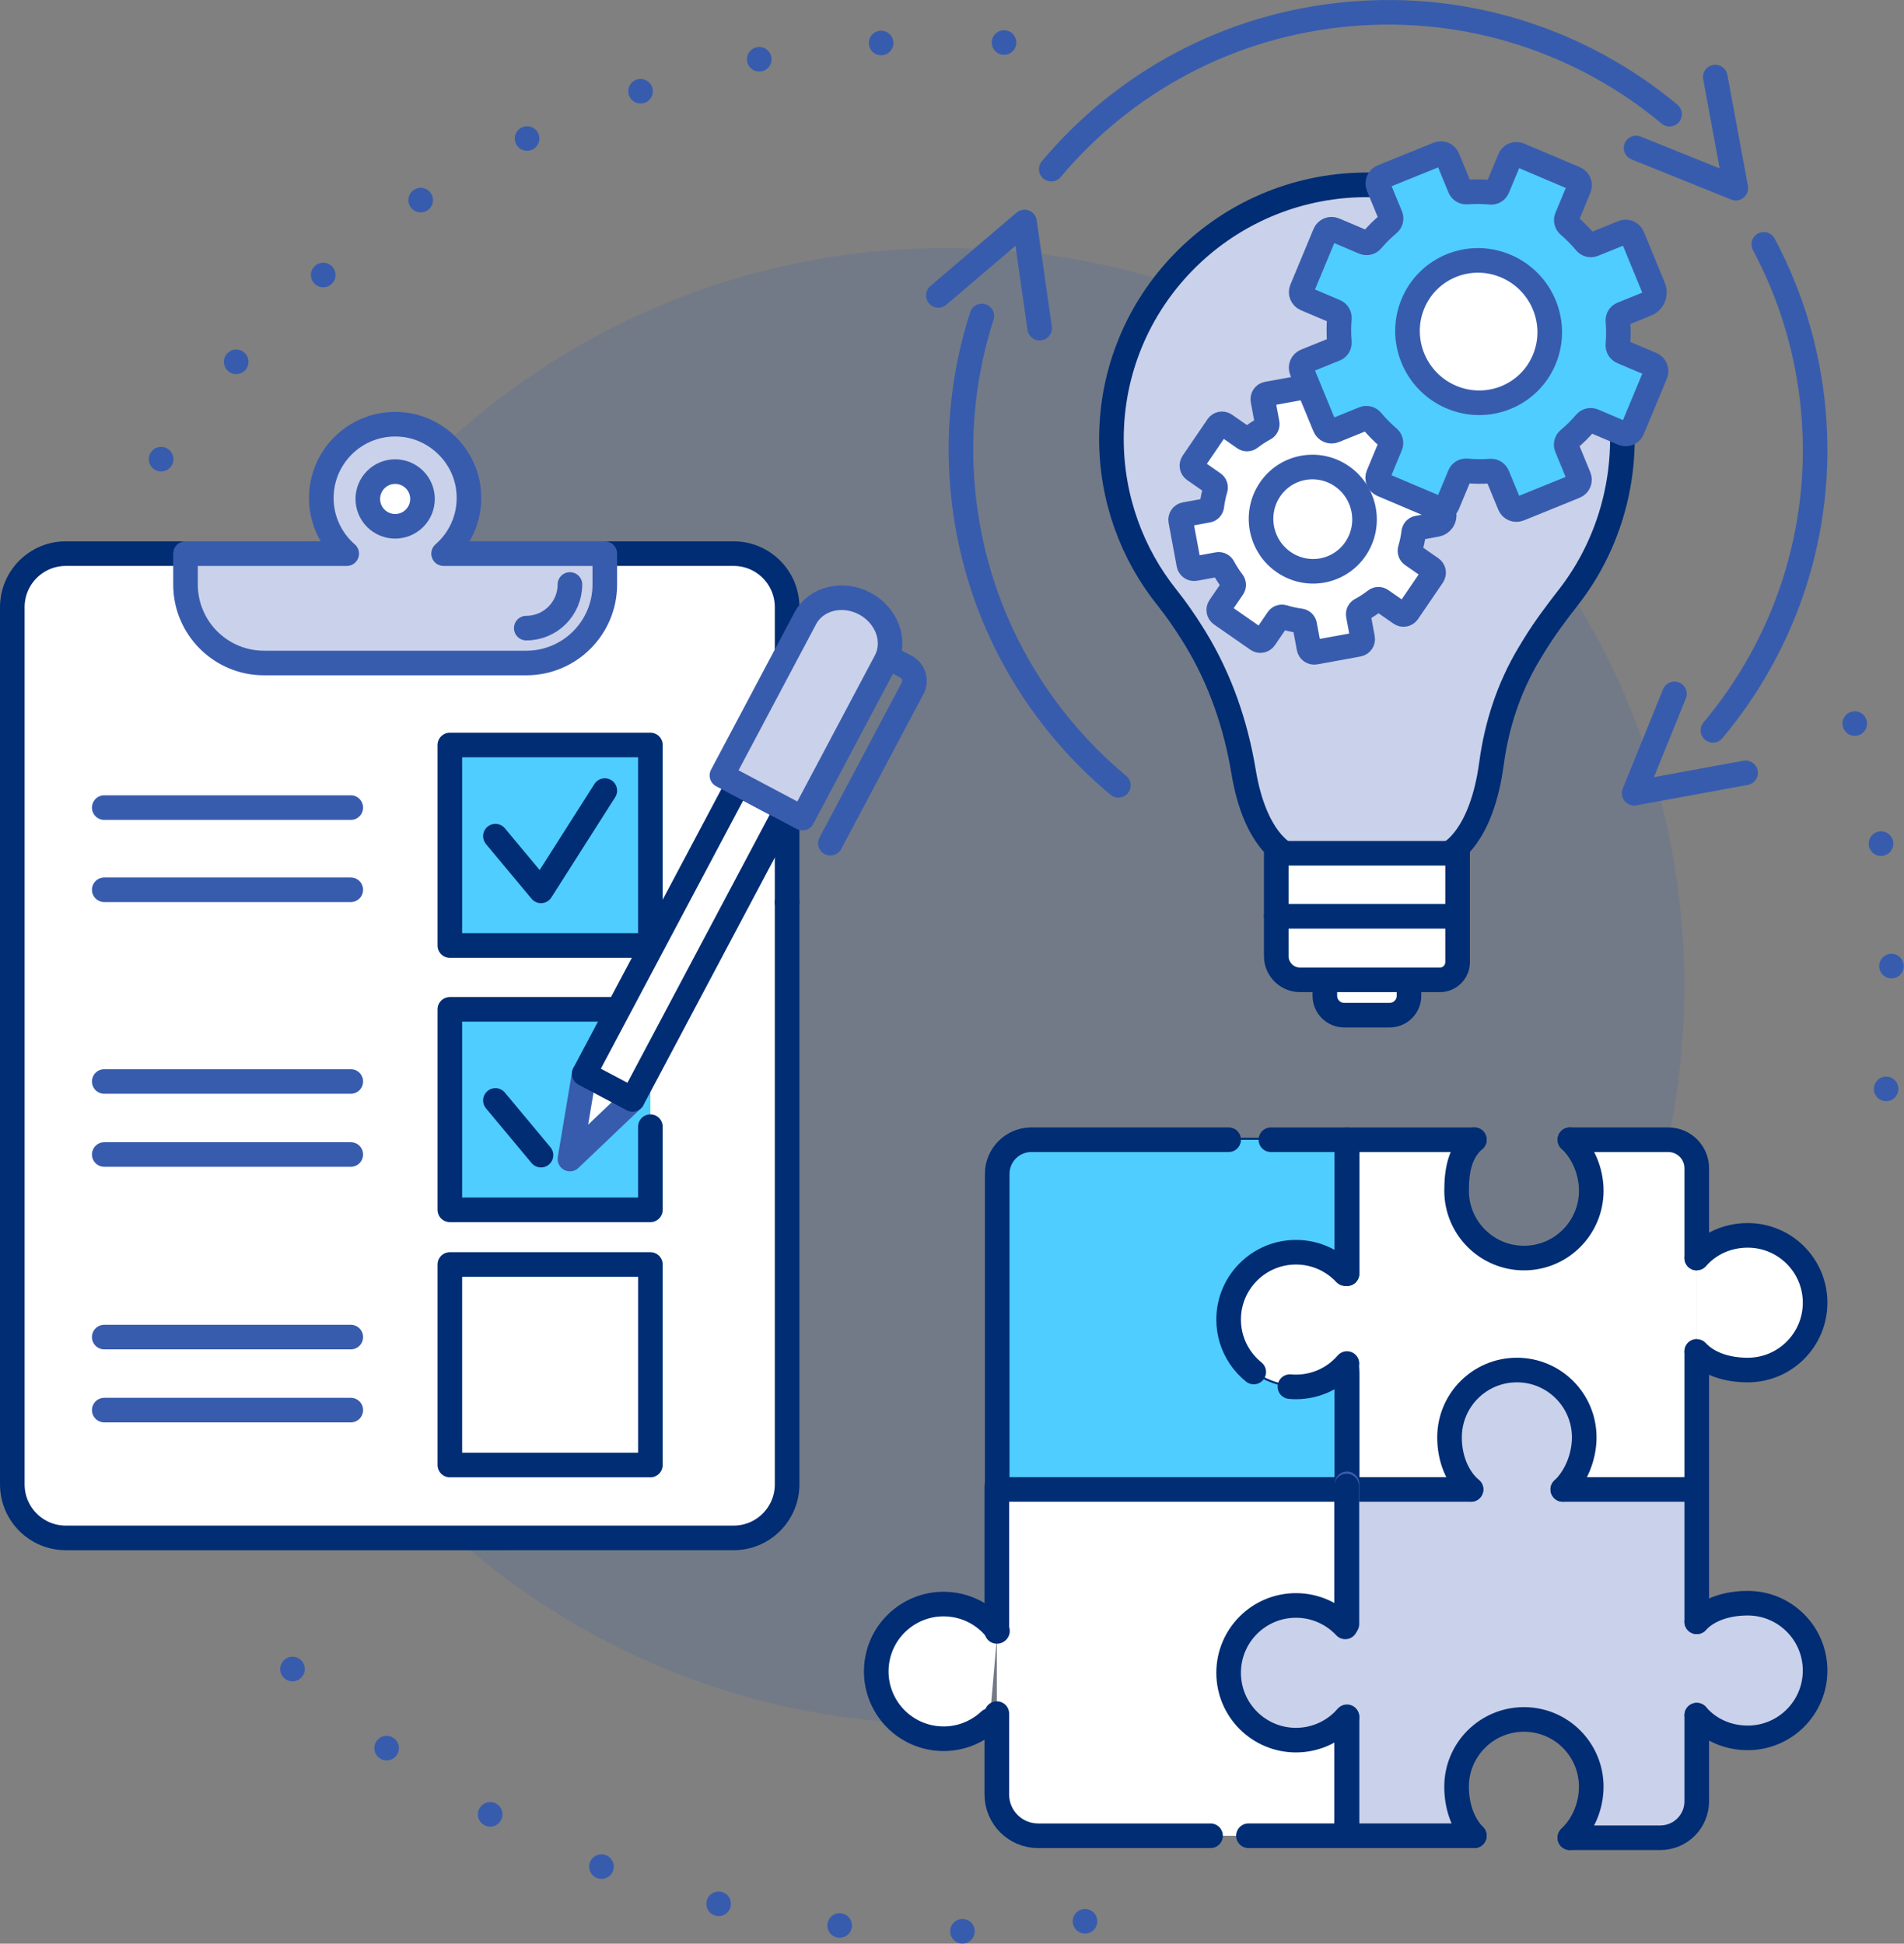 <?xml version="1.0" encoding="UTF-8"?> <svg xmlns="http://www.w3.org/2000/svg" id="a" viewBox="0 0 937.09 956.81"><rect x="0" y="0" width="937.09" height="956.81" fill="#808080" stroke="none"/><defs><style>.b,.c,.d,.e,.f,.g,.h,.i,.j{stroke-linecap:round;stroke-linejoin:round;stroke-width:12.11px;}.b,.k,.d,.f,.h,.l{stroke:#002d74;}.b,.e,.j{fill:none;}.m,.c,.f{fill:#fff;}.c,.e,.g,.i,.j{stroke:#385cad;}.k,.g,.h{fill:#4fcdff;}.k,.l{stroke-miterlimit:10;}.d,.i,.l{fill:#cad1ea;}.n{fill:#385cad;}.j{stroke-dasharray:0 60.55;}.o{opacity:.17;}</style></defs><g class="o"><path class="n" d="M102.37,485.42c0-200.66,162.67-363.32,363.32-363.32,200.66,0,363.32,162.67,363.32,363.32s-162.67,363.32-363.32,363.32c-200.66,0-363.32-162.67-363.32-363.32Z"></path></g><g><path class="j" d="M534,945.78c-22.29,3.28-45.1,4.98-68.31,4.98-141.57,0-268.38-63.22-353.73-162.98"></path><path class="j" d="M912.86,356.18c11.84,41.03,18.18,84.39,18.18,129.24,0,36.02-4.09,71.09-11.84,104.76"></path><path class="j" d="M79.29,226.03C162.84,101.81,304.72,20.07,465.69,20.07c17.84,0,35.45,1,52.77,2.96"></path></g><g><g><path class="f" d="M693.46,482.33v7.9c0,5.25-4.28,9.5-9.55,9.5h-22.31c-5.27,0-9.55-4.25-9.55-9.5v-7.9"></path><path class="d" d="M713.24,420.04s15.86-7.28,20.82-44.17c2.54-18.92,8.5-37.25,18.3-53.67,.97-1.62,1.91-3.18,2.81-4.64,5.1-8.31,10.97-16.1,16.96-23.8,17.37-22.35,27.25-51.22,26.31-81.69-2.12-68.84-61.51-123.68-130.7-120.98-67.12,2.62-120.73,57.57-120.73,124.97,0,29.41,10.22,56.66,27.31,78.05,4.54,5.68,8.66,11.66,12.52,17.81,.48,.76,.99,1.58,1.52,2.46,12.21,20.02,19.87,42.37,23.69,65.48,5.52,33.44,20.22,40.19,20.22,40.19"></path><path class="f" d="M628.13,420.04h89.25v53.61c0,4.79-3.89,8.68-8.68,8.68h-68.87c-6.46,0-11.7-5.24-11.7-11.7v-50.59h0Z"></path><line class="b" x1="628.13" y1="451.06" x2="717.38" y2="451.06"></line></g><g><ellipse class="m" cx="646.11" cy="255.56" rx="25.62" ry="25.73" transform="translate(263.82 835.75) rotate(-78.2)"></ellipse><path class="c" d="M692.89,301.35l12.24-17.95c.81-1.19,.51-2.81-.68-3.64l-9.47-6.59c-.89-.62-1.25-1.74-.94-2.78,.82-2.75,1.4-5.54,1.74-8.35,.13-1.08,.91-1.95,1.97-2.14l9.31-1.7c2.49-.45,4.13-2.86,3.66-5.37l-3.63-19.51c-.26-1.42-1.62-2.36-3.03-2.11l-11.27,2.06c-1.06,.19-2.1-.35-2.61-1.31-1.33-2.5-2.87-4.91-4.63-7.19-.66-.86-.73-2.04-.12-2.93l6.48-9.5c.81-1.19,.51-2.81-.68-3.64l-17.89-12.45c-1.18-.82-2.79-.53-3.6,.66l-6.48,9.5c-.61,.89-1.72,1.25-2.75,.93-2.73-.85-5.51-1.45-8.3-1.81-1.07-.14-1.94-.93-2.14-2l-2.11-11.38c-.26-1.42-1.62-2.36-3.03-2.11l-21.3,3.89c-1.41,.26-2.33,1.62-2.07,3.04l2.11,11.38c.2,1.07-.33,2.12-1.28,2.63-2.48,1.32-4.85,2.87-7.1,4.62-.85,.66-2.02,.72-2.91,.1l-9.47-6.59c-1.18-.82-2.79-.53-3.6,.66l-12.24,17.95c-.81,1.19-.51,2.81,.68,3.64l9.47,6.59c.89,.62,1.25,1.74,.94,2.78-.82,2.75-1.4,5.54-1.74,8.35-.13,1.08-.91,1.95-1.97,2.14l-11.27,2.06c-1.41,.26-2.33,1.62-2.07,3.04l3.99,21.49c.26,1.42,1.62,2.36,3.03,2.11l11.27-2.06c1.06-.19,2.1,.35,2.61,1.31,1.33,2.5,2.87,4.91,4.63,7.19,.66,.86,.73,2.04,.12,2.93l-6.48,9.5c-.81,1.19-.51,2.81,.68,3.64l17.89,12.45c1.18,.82,2.79,.53,3.6-.66l6.48-9.5c.61-.89,1.72-1.25,2.75-.93,2.73,.85,5.51,1.45,8.3,1.81,1.07,.14,1.94,.93,2.14,2l2.11,11.38c.26,1.42,1.62,2.36,3.03,2.11l21.3-3.89c1.41-.26,2.33-1.62,2.07-3.04l-2.11-11.38c-.2-1.07,.33-2.12,1.28-2.63,2.48-1.32,4.85-2.87,7.1-4.62,.85-.66,2.02-.72,2.91-.1l9.47,6.59c1.18,.82,2.79,.53,3.6-.66Zm-61.16-24.7c-11.61-8.08-14.58-24.07-6.64-35.72,7.94-11.65,23.79-14.54,35.4-6.46,11.61,8.08,14.58,24.07,6.64,35.72-7.94,11.65-23.79,14.54-35.4,6.46Z"></path></g><g><path class="e" d="M868.08,120.28c6.59,12.35,12.03,25.44,16.15,39.14,4.12,13.71,6.92,28.03,8.25,42.84,1.33,14.81,1.12,29.4-.5,43.61-1.61,14.22-4.64,28.06-8.93,41.37-4.29,13.31-9.86,26.1-16.57,38.2-6.71,12.1-14.57,23.51-23.43,34.08"></path><path class="e" d="M517.39,83.27c8.87-10.57,18.74-20.3,29.5-29.02s22.39-16.45,34.78-23.03c12.39-6.57,25.52-11.99,39.27-16.09,13.75-4.1,28.12-6.89,42.98-8.21,14.86-1.32,29.49-1.11,43.76,.5,14.26,1.61,28.15,4.62,41.51,8.91s26.19,9.83,38.33,16.52,23.59,14.52,34.19,23.36"></path><path class="e" d="M550.44,386.59c-10.61-8.84-20.36-18.68-29.12-29.41-8.76-10.72-16.51-22.32-23.11-34.67-6.59-12.35-12.03-25.44-16.15-39.14-4.12-13.71-6.92-28.03-8.25-42.84-1.33-14.81-1.12-29.4,.5-43.61,1.62-14.22,4.64-28.06,8.93-41.37"></path><polyline class="e" points="461.82 145.41 504.24 109.28 511.68 161.53"></polyline><polyline class="e" points="844.22 37.93 854.32 92.63 805.23 72.85"></polyline><polyline class="e" points="859.14 380.43 804.27 390.49 824.11 341.57"></polyline></g><g><ellipse class="m" cx="727.74" cy="163.23" rx="35.31" ry="35.03"></ellipse><path class="g" d="M803.4,211.46l11.41-27.44c.75-1.81-.11-3.91-1.93-4.68l-14.56-6.18c-1.37-.58-2.17-1.98-2.04-3.46,.33-3.91,.33-7.81,0-11.66-.13-1.48,.68-2.87,2.05-3.42l12.03-4.88c3.22-1.3,4.75-4.98,3.42-8.22l-10.34-25.11c-.75-1.83-2.84-2.71-4.65-1.97l-14.57,5.9c-1.37,.56-2.92,.12-3.88-1.02-2.49-2.98-5.24-5.77-8.23-8.33-1.13-.97-1.55-2.53-.98-3.89l6.04-14.52c.75-1.81-.11-3.91-1.93-4.68l-27.51-11.67c-1.82-.77-3.9,.07-4.66,1.89l-6.04,14.52c-.57,1.36-1.96,2.16-3.44,2.02-3.91-.37-7.8-.4-11.65-.11-1.48,.11-2.87-.71-3.44-2.08l-6.03-14.64c-.75-1.83-2.84-2.71-4.65-1.97l-27.52,11.16c-1.82,.74-2.68,2.82-1.93,4.64l6.03,14.64c.57,1.38,.15,2.93-.98,3.87-2.96,2.46-5.72,5.19-8.24,8.17-.95,1.12-2.51,1.53-3.88,.95l-14.56-6.18c-1.82-.77-3.9,.07-4.66,1.89l-11.41,27.44c-.75,1.81,.11,3.91,1.93,4.68l14.56,6.18c1.37,.58,2.17,1.98,2.04,3.46-.33,3.91-.33,7.81,0,11.66,.13,1.48-.68,2.87-2.05,3.42l-14.57,5.9c-1.82,.74-2.68,2.82-1.93,4.64l11.39,27.66c.75,1.83,2.84,2.71,4.65,1.97l14.57-5.9c1.37-.56,2.92-.12,3.88,1.02,2.49,2.98,5.24,5.77,8.23,8.33,1.13,.97,1.55,2.53,.98,3.89l-6.04,14.52c-.75,1.81,.11,3.91,1.93,4.68l27.51,11.67c1.82,.77,3.9-.07,4.66-1.89l6.04-14.52c.57-1.36,1.96-2.16,3.44-2.02,3.91,.37,7.8,.4,11.65,.11,1.48-.11,2.87,.71,3.44,2.08l6.03,14.64c.75,1.83,2.84,2.71,4.65,1.97l27.52-11.16c1.82-.74,2.68-2.82,1.93-4.64l-6.03-14.64c-.57-1.38-.15-2.93,.98-3.87,2.96-2.46,5.72-5.19,8.24-8.17,.95-1.12,2.51-1.53,3.88-.95l14.56,6.18c1.82,.77,3.9-.07,4.66-1.89Zm-89.07-15.98c-17.86-7.57-26.33-28.15-18.93-45.96,7.4-17.81,27.88-26.11,45.73-18.54,17.86,7.57,26.33,28.15,18.93,45.96-7.4,17.81-27.88,26.11-45.73,18.54Z"></path></g></g><g><rect class="m" x="6.06" y="272.53" width="381.34" height="484.52" rx="24.41" ry="24.41"></rect><path class="b" d="M387.39,444.14v286.58c0,14.54-11.79,26.33-26.33,26.33H32.39c-14.54,0-26.33-11.79-26.33-26.33V298.86c0-14.54,11.79-26.33,26.33-26.33H172.05"></path><path class="b" d="M221.4,272.53h139.66c14.54,0,26.33,11.79,26.33,26.33v145.28"></path><path class="i" d="M218.32,272.53c8.83-7.69,13.93-19.55,12.14-32.53-2.23-16.15-15.55-29.11-31.75-30.94-21.96-2.48-40.57,14.63-40.57,36.1,0,10.94,4.85,20.72,12.5,27.38H91.3v15.18c0,21.35,17.31,38.66,38.66,38.66h129.05c21.35,0,38.66-17.31,38.66-38.66v-15.18h-79.35Z"></path><path class="e" d="M259.01,309.2c11.87,0,21.49-9.62,21.49-21.49"></path><circle class="c" cx="194.48" cy="245.61" r="13.46" transform="translate(-116.71 209.46) rotate(-45)"></circle><rect class="h" x="221.4" y="366.74" width="98.7" height="98.7"></rect><polyline class="h" points="320.1 554.62 320.1 595.55 221.4 595.55 221.4 496.85 320.1 496.85 320.1 512.56"></polyline><line class="b" x1="243.83" y1="541.71" x2="266.26" y2="568.63"></line><rect class="f" x="221.4" y="622.46" width="98.7" height="98.7"></rect><polyline class="b" points="243.83 411.61 266.26 438.53 297.67 389.18"></polyline><g><polyline class="c" points="287.53 528.57 280.5 570.55 311.31 541.19"></polyline><rect class="f" x="323.81" y="382.8" width="26.92" height="161.51" transform="translate(256.61 -104.01) rotate(27.95)"></rect><path class="i" d="M355.31,381.7l39.63,21.03,41-77.28c5.23-9.85,.59-22.54-10.35-28.35h0c-10.94-5.81-24.05-2.53-29.28,7.32l-41,77.28Z"></path><path class="e" d="M408.69,415.1l40.48-76.29c2.03-3.83,.57-8.58-3.26-10.62l-8.92-4.73"></path></g><line class="e" x1="51.31" y1="438" x2="172.65" y2="438"></line><line class="e" x1="51.31" y1="397.55" x2="172.65" y2="397.55"></line><line class="e" x1="51.31" y1="568.32" x2="172.65" y2="568.32"></line><line class="e" x1="51.31" y1="532.37" x2="172.65" y2="532.37"></line><line class="e" x1="51.31" y1="694.14" x2="172.65" y2="694.14"></line><line class="e" x1="51.31" y1="658.19" x2="172.65" y2="658.19"></line></g><g><path class="m" d="M835.11,576.25v312.22c0,8.38-6.83,15.21-15.21,15.21h-46.36c6-6.05,9.62-15.07,9.62-24.14,0-18.28-14.84-33.12-33.12-33.12s-33.16,14.84-33.16,33.12c0,9.12,2.84,18.14,8.75,24.14h-219.82c-8.38,0-15.21-6.83-15.21-15.21v-312.22c0-8.38,6.83-15.21,15.21-15.21h219.82c-7.05,6.09-8.75,15.07-8.75,25.1,0,18.32,14.84,33.16,33.16,33.16s33.12-14.84,33.12-33.16c0-9.57-4.03-19.06-10.54-25.1h47.27c8.38,0,15.21,6.82,15.21,15.21Z"></path><g><path class="k" d="M603.42,649.06c0,6.9,2.08,13.27,5.64,18.57,1.87,2.73,4.12,5.21,6.72,7.29,0,0,8.59,5.94,17.79,7.2,1,.13,2,.13,2.99,.13,10.02,0,19.04-1.74,25.12-8.76v59.22h-172.18v-155.35c0-9.28,7.55-16.79,16.83-16.79h155.35v65.94c-6.07-6.51-15.53-10.59-25.12-10.59-18.31,0-33.14,14.84-33.14,33.14Z"></path><path class="l" d="M892.04,821.85c0,18.31-14.84,33.14-33.14,33.14-10.02,0-19-4.12-25.07-11.19v42.43c0,9.89-8.03,17.92-17.96,17.92h-44.51c.3-.35,.65-.65,.91-.95,5.99-6.07,9.63-15.1,9.63-24.16,0-18.26-14.84-33.1-33.14-33.1s-33.14,14.84-33.14,33.1c0,9.11,2.82,18.13,8.76,24.16h-62.69v-58.26c-6.07,7.03-15.1,11.19-25.12,11.19-18.31,0-33.14-14.84-33.14-33.14s14.84-33.19,33.14-33.19c9.59,0,18.87,2.69,24.9,9.15v-66.24h61.26c-7.03-6.07-10.59-15.62-10.59-25.64,0-18.31,14.84-33.14,33.14-33.14s33.14,14.84,33.14,33.14c0,9.59-4.03,19.57-10.54,25.64h65.94v65.16c6.03-6.51,15.53-9.15,25.07-9.15,18.31,0,33.14,14.84,33.14,33.14Z"></path></g><polyline class="b" points="625.49 561.05 662.95 561.05 662.95 626.98"></polyline><path class="b" d="M662.95,673.97v59.22h-172.15v-155.34c0-9.28,7.52-16.81,16.81-16.81h97.09"></path><path class="b" d="M634.86,682.59c.98,.09,1.98,.13,2.98,.13,10.03,0,19.02-4.45,25.1-11.49"></path><path class="b" d="M662.1,626.98c-6.05-6.49-14.68-10.56-24.26-10.56-18.31,0-33.15,14.84-33.15,33.15,0,6.87,2.09,13.24,5.66,18.53,1.86,2.75,4.12,5.21,6.7,7.29"></path><path class="b" d="M835.09,619.3v-44.22c0-7.75-6.28-14.03-14.03-14.03h-48.43"></path><polyline class="b" points="769.16 733.19 835.09 733.19 835.09 665.26"></polyline><polyline class="b" points="662.95 676.29 662.95 733.19 724 733.19"></polyline><polyline class="b" points="725.63 561.05 662.95 561.05 662.95 626.98"></polyline><path class="f" d="M835.09,665.26c6.05,6.49,15.52,9.16,25.1,9.16,18.31,0,33.15-14.84,33.15-33.15s-14.84-33.15-33.15-33.15c-10.03,0-19.02,4.14-25.1,11.18"></path><path class="b" d="M772.63,561.04c6.5,6.05,10.54,15.53,10.54,25.1,0,18.32-14.84,33.16-33.12,33.16s-33.16-14.84-33.16-33.16c0-10.03,1.69-19.01,8.75-25.1"></path><path class="b" d="M769.16,733.19c6.49-6.05,10.55-16.05,10.55-25.63,0-18.31-14.84-33.15-33.15-33.15s-33.15,14.84-33.15,33.15c0,10.03,3.55,19.55,10.59,25.63"></path><path class="b" d="M835.09,844.31v42.4c0,9.91-8.03,17.94-17.94,17.94h-44.53"></path><line class="b" x1="835.09" y1="730.41" x2="835.09" y2="798.35"></line><line class="e" x1="662.95" y1="799.46" x2="662.95" y2="730.41"></line><polyline class="b" points="725.63 903.67 662.95 903.67 662.95 845.42"></polyline><path class="b" d="M835.09,798.35c6.05-6.49,15.52-9.16,25.1-9.16,18.31,0,33.15,14.84,33.15,33.15s-14.84,33.15-33.15,33.15c-10.03,0-19.02-4.14-25.1-11.18"></path><path class="f" d="M490.92,802.87c-5.33-7.1-13.48-12.05-23-13.06-18.21-1.94-34.54,11.25-36.47,29.45-1.94,18.21,11.25,34.54,29.45,36.47,9.97,1.06,19.38-2.42,26.18-8.77"></path><path class="b" d="M725.63,903.67c-5.91-6-8.75-15.02-8.75-24.14,0-18.28,14.84-33.12,33.16-33.12s33.12,14.84,33.12,33.12c0,9.07-3.62,18.09-9.62,24.14-.27,.32-.6,.64-.92,.96"></path><polyline class="b" points="662.75 845.42 662.75 903.67 614.45 903.67"></polyline><line class="b" x1="662.75" y1="731.53" x2="662.75" y2="799.46"></line><line class="b" x1="490.61" y1="803.08" x2="490.61" y2="731.53"></line><path class="b" d="M490.61,843.55v39.81c0,11.22,9.1,20.32,20.32,20.32h84.86"></path><path class="b" d="M662.1,800.86c-6.05-6.49-14.68-10.56-24.26-10.56-18.31,0-33.15,14.84-33.15,33.15s14.84,33.15,33.15,33.15c10.03,0,19.02-4.45,25.1-11.49"></path></g></svg> 